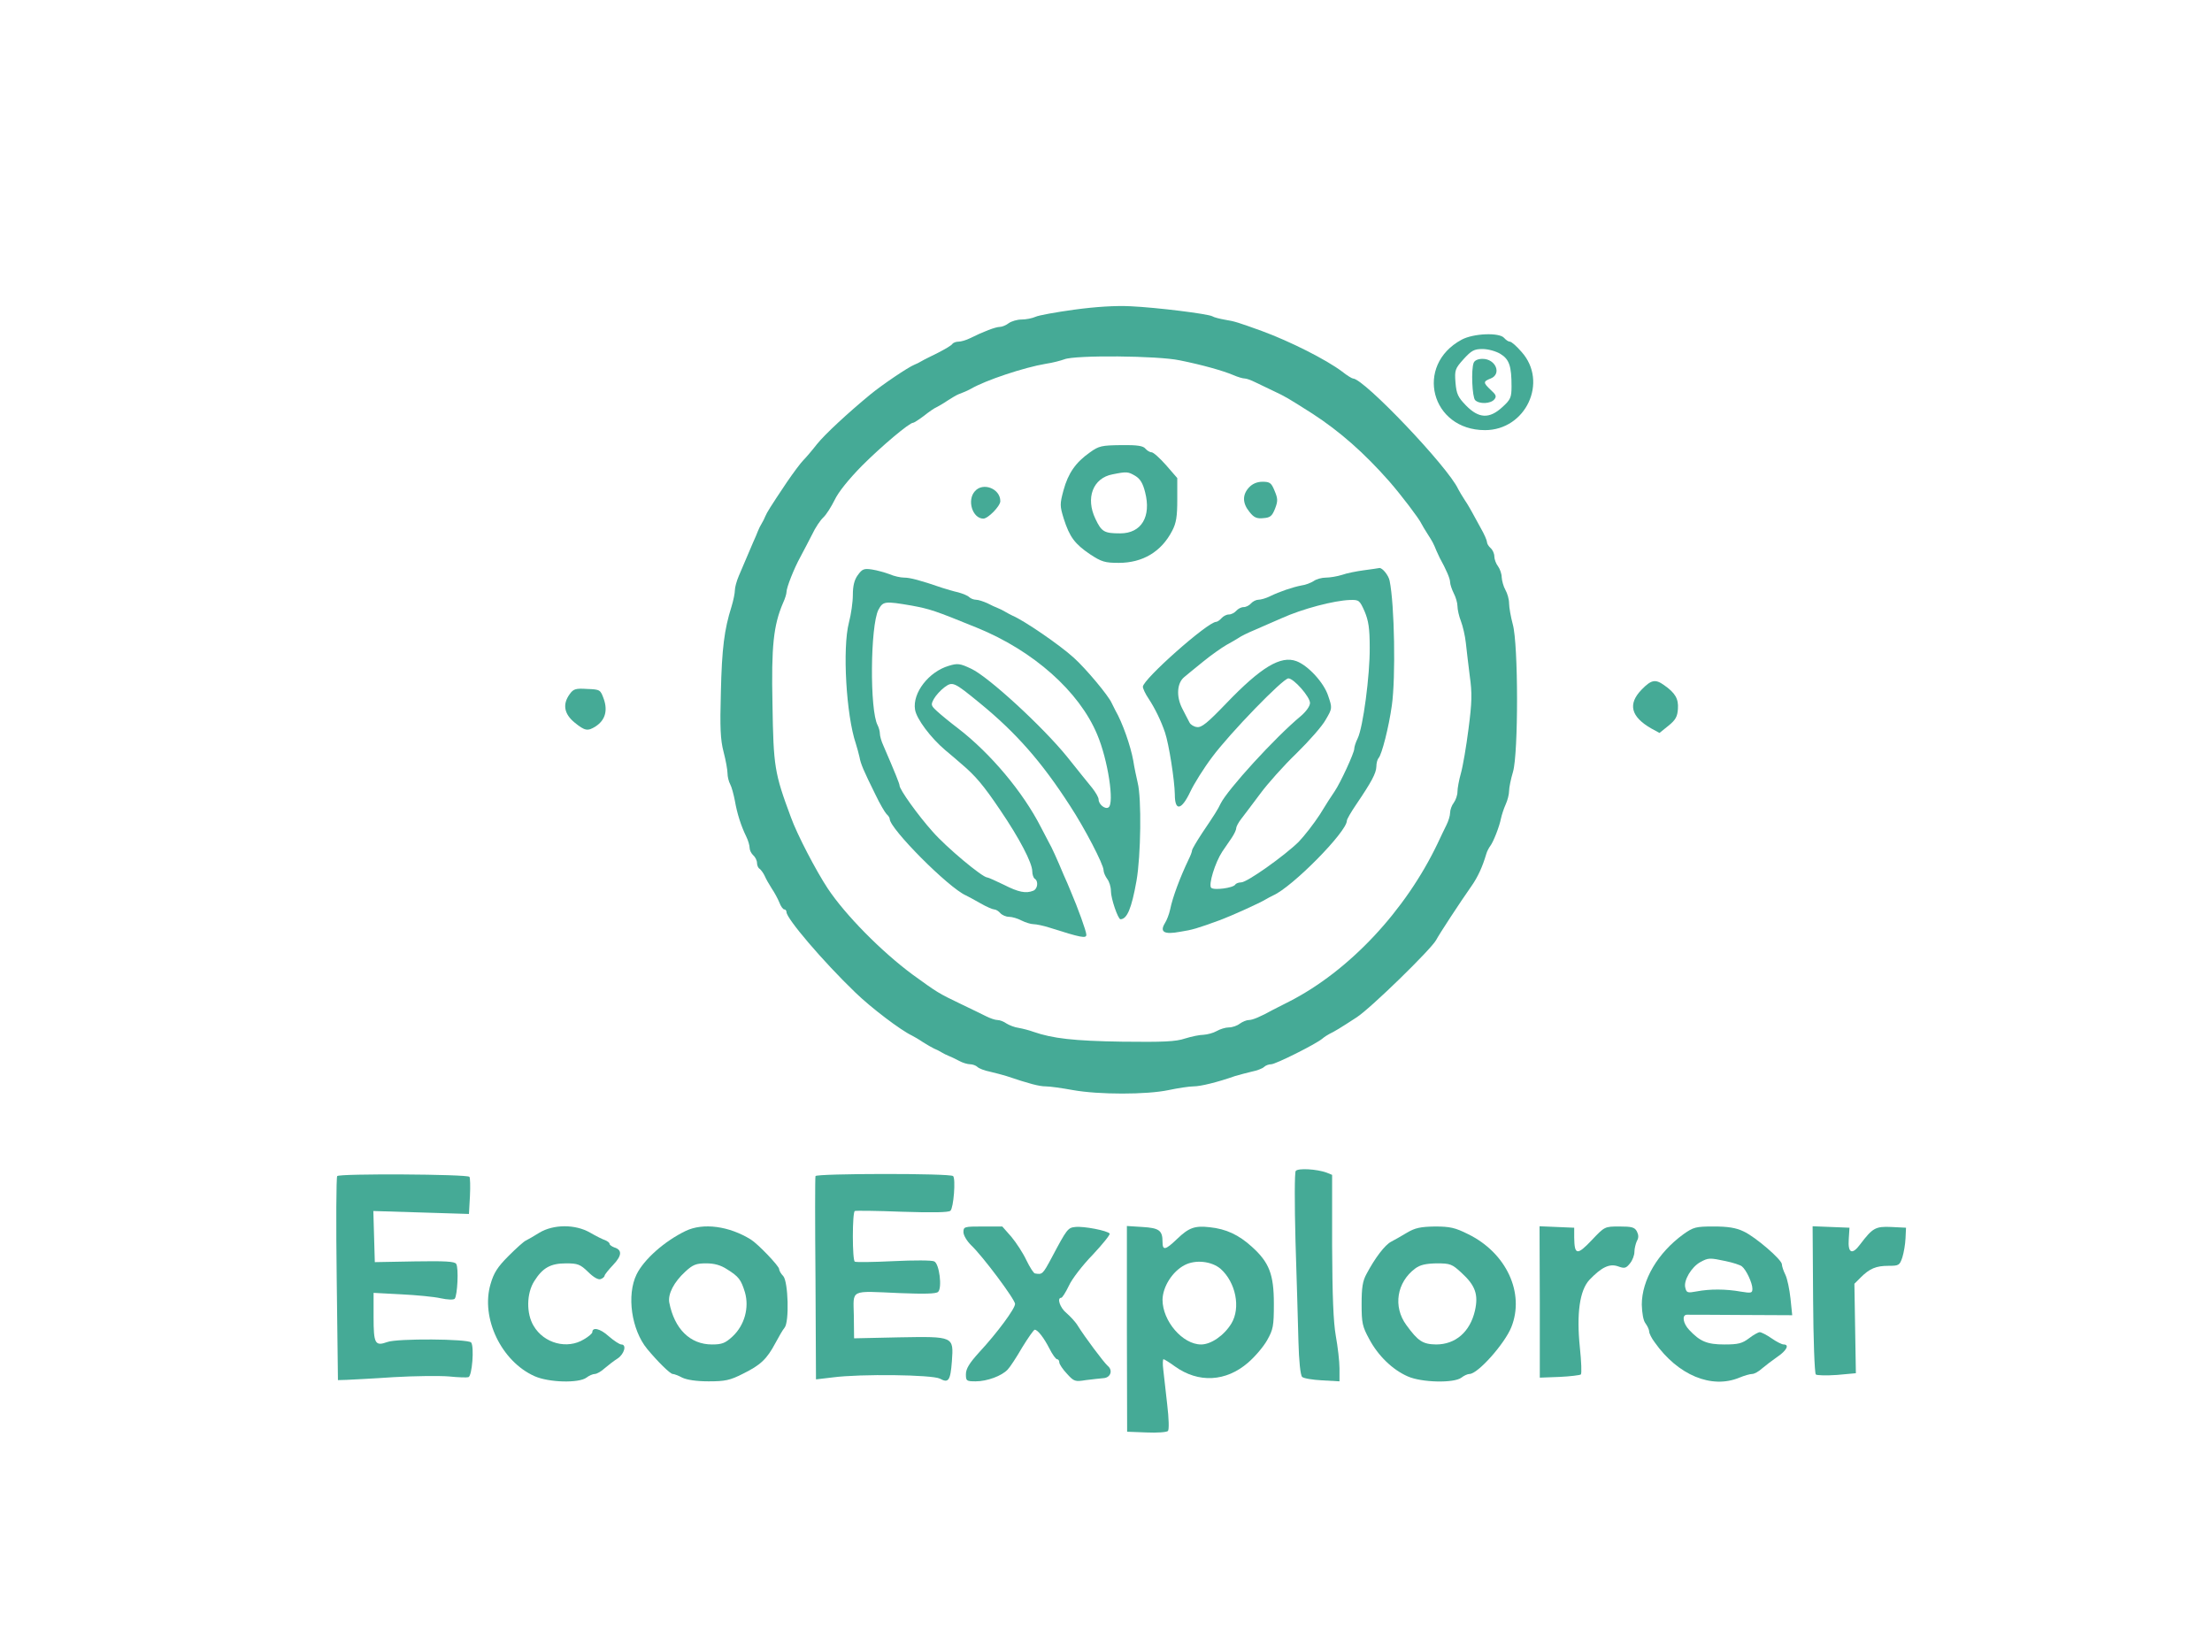  <svg  version="1.0" xmlns="http://www.w3.org/2000/svg"  width="900pt" height="672pt" viewBox="0 0 900 672"  preserveAspectRatio="xMidYMid meet">  <g transform="translate(0,672) scale(0.1,-0.1)" fill="#45aa96" stroke="none"> <path d="M4370 5460 c-73 -10 -145 -23 -157 -29 -13 -6 -39 -11 -57 -11 -17 0 -41 -7 -52 -15 -10 -8 -27 -15 -36 -15 -17 0 -67 -19 -121 -46 -16 -8 -37 -14 -47 -14 -10 0 -21 -4 -25 -9 -3 -6 -29 -21 -58 -36 -28 -14 -59 -29 -67 -34 -8 -5 -22 -12 -30 -15 -25 -10 -129 -80 -179 -121 -91 -75 -185 -162 -217 -202 -21 -27 -46 -56 -56 -66 -10 -10 -40 -50 -66 -88 -71 -106 -81 -123 -88 -139 -3 -8 -10 -22 -15 -30 -5 -8 -12 -22 -15 -30 -3 -8 -12 -30 -20 -47 -14 -32 -25 -59 -58 -136 -9 -21 -16 -47 -16 -58 0 -12 -6 -42 -14 -68 -29 -92 -39 -169 -43 -347 -4 -145 -2 -193 11 -243 9 -34 16 -74 16 -87 0 -14 5 -34 11 -45 6 -11 14 -41 19 -67 9 -52 25 -102 46 -145 8 -16 14 -37 14 -47 0 -9 7 -23 15 -30 8 -7 15 -21 15 -31 0 -10 5 -21 11 -24 5 -4 15 -17 20 -28 5 -12 18 -35 29 -52 11 -16 25 -42 31 -57 6 -16 15 -28 20 -28 5 0 9 -5 9 -11 0 -26 148 -200 280 -327 65 -63 184 -153 230 -175 8 -4 29 -16 45 -27 17 -11 37 -22 45 -26 8 -3 22 -10 30 -15 8 -5 22 -12 30 -15 8 -3 27 -12 42 -20 14 -8 35 -14 45 -14 10 0 24 -5 30 -11 6 -6 29 -15 50 -19 21 -5 52 -13 68 -18 92 -31 133 -42 160 -42 17 0 66 -7 110 -15 105 -19 301 -19 390 0 38 8 84 15 101 15 29 0 98 17 169 42 17 5 47 13 68 18 21 4 44 13 50 19 6 6 19 11 29 11 18 0 180 81 208 104 8 7 22 16 30 20 19 9 41 22 110 67 57 37 301 275 323 314 13 25 99 156 144 220 26 37 45 79 60 130 3 11 11 26 17 34 12 16 36 76 43 111 3 14 11 39 19 57 8 17 14 42 14 55 0 13 7 48 16 78 22 75 22 519 -1 600 -8 30 -15 69 -15 85 0 17 -7 41 -15 55 -8 14 -14 37 -15 51 0 14 -7 34 -15 45 -8 10 -15 29 -15 40 0 12 -7 27 -15 34 -8 7 -15 18 -15 25 0 6 -11 32 -25 56 -13 24 -29 53 -35 64 -6 11 -19 34 -30 50 -11 17 -23 37 -27 45 -41 90 -384 450 -428 450 -4 0 -24 12 -44 28 -65 49 -212 123 -326 165 -97 35 -112 40 -150 46 -23 4 -46 10 -52 14 -17 10 -226 36 -333 41 -62 3 -142 -2 -230 -14z m430 -206 c94 -19 175 -42 218 -60 18 -8 39 -14 47 -14 7 0 26 -7 42 -15 15 -7 48 -23 73 -35 51 -24 56 -27 160 -93 111 -72 211 -160 313 -276 48 -55 121 -151 130 -171 4 -8 16 -28 27 -45 18 -28 22 -35 35 -67 3 -7 9 -20 13 -28 26 -47 42 -84 42 -98 0 -9 7 -30 15 -46 8 -15 15 -39 15 -52 0 -13 6 -41 14 -61 8 -21 17 -60 20 -88 3 -27 10 -88 16 -135 10 -70 9 -108 -5 -215 -9 -71 -23 -153 -31 -181 -8 -28 -14 -62 -14 -75 0 -14 -7 -34 -15 -45 -8 -10 -15 -29 -15 -41 0 -12 -7 -34 -15 -50 -7 -15 -24 -48 -35 -73 -131 -275 -360 -520 -605 -645 -27 -14 -57 -29 -65 -33 -52 -29 -84 -42 -99 -42 -9 0 -26 -7 -37 -15 -10 -8 -30 -15 -44 -15 -14 0 -36 -7 -50 -15 -14 -8 -38 -14 -53 -15 -16 0 -49 -7 -75 -15 -38 -13 -89 -15 -257 -13 -196 3 -282 13 -360 40 -16 6 -43 13 -60 16 -16 2 -39 11 -50 18 -11 8 -27 14 -36 14 -10 0 -30 7 -46 15 -15 8 -62 30 -103 50 -94 45 -96 47 -197 120 -127 94 -273 242 -345 350 -47 71 -125 220 -150 290 -67 180 -71 206 -75 460 -5 236 4 321 43 412 8 17 14 37 14 44 0 19 31 97 57 144 12 22 33 63 47 90 13 28 34 59 46 70 12 11 32 43 46 71 15 32 57 84 111 139 81 81 193 175 208 175 4 0 24 13 44 28 20 16 43 32 51 35 8 4 29 16 45 27 17 11 37 23 45 26 8 3 20 8 25 10 6 2 17 8 25 12 60 35 216 87 305 102 28 4 61 13 75 18 42 18 383 15 470 -4z"/> <path d="M4434 4879 c-57 -40 -88 -84 -107 -154 -15 -56 -15 -63 1 -115 24 -75 45 -103 107 -145 47 -31 61 -35 117 -35 97 0 173 45 217 130 17 32 21 59 21 128 l0 87 -46 53 c-25 28 -51 52 -59 52 -7 0 -18 7 -25 15 -9 11 -33 15 -99 14 -78 -1 -90 -3 -127 -30z m185 -95 c20 -12 31 -30 40 -66 26 -100 -15 -168 -101 -168 -65 0 -76 6 -101 59 -41 85 -10 166 69 181 59 12 64 11 93 -6z"/> <path d="M5082 4737 c-28 -30 -27 -65 2 -100 18 -23 30 -28 57 -25 28 2 35 9 47 39 12 31 11 41 -2 72 -13 32 -19 37 -49 37 -22 0 -41 -8 -55 -23z"/> <path d="M3967 4722 c-34 -37 -10 -112 34 -112 19 0 69 51 69 71 0 51 -70 78 -103 41z"/> <path d="M3490 4380 c-14 -19 -20 -44 -20 -80 0 -29 -7 -79 -16 -113 -27 -104 -11 -377 28 -492 5 -16 12 -41 15 -55 5 -28 16 -54 65 -153 18 -38 39 -73 45 -79 7 -6 13 -15 13 -20 0 -39 238 -279 310 -311 8 -4 35 -18 59 -32 24 -14 50 -25 56 -25 7 0 18 -7 25 -15 7 -8 23 -15 35 -15 13 0 36 -7 51 -15 16 -8 38 -15 49 -15 11 0 40 -6 65 -14 129 -41 150 -45 150 -29 0 14 -34 108 -64 178 -7 17 -19 46 -28 65 -27 65 -50 115 -59 130 -4 8 -20 38 -34 65 -73 143 -204 299 -336 401 -33 25 -72 57 -87 71 -25 23 -25 26 -12 50 8 14 27 35 43 47 33 24 38 22 143 -64 148 -121 252 -239 368 -419 59 -90 136 -238 136 -261 0 -9 7 -25 15 -36 8 -10 15 -32 15 -49 0 -31 29 -115 39 -115 27 1 45 44 65 156 18 102 21 336 5 399 -5 22 -14 63 -18 90 -11 61 -44 155 -73 205 -4 8 -11 22 -15 30 -13 30 -105 140 -154 184 -58 53 -205 153 -249 171 -8 4 -22 11 -30 16 -8 5 -22 12 -30 15 -8 3 -28 12 -43 20 -16 7 -36 14 -46 14 -9 0 -22 5 -28 11 -6 6 -26 14 -44 19 -19 4 -47 13 -64 18 -93 32 -133 42 -156 42 -15 0 -42 6 -60 14 -19 7 -51 16 -71 19 -33 5 -40 2 -58 -23z m220 -124 c74 -14 91 -19 265 -90 229 -93 416 -259 489 -434 44 -103 71 -282 46 -297 -14 -9 -40 13 -40 32 0 9 -12 29 -26 47 -14 17 -60 74 -103 128 -100 123 -320 325 -389 357 -46 22 -56 23 -92 12 -81 -24 -148 -110 -137 -178 6 -38 64 -115 123 -165 22 -18 52 -44 68 -58 54 -46 87 -84 155 -185 79 -116 131 -216 131 -250 0 -13 5 -27 10 -30 16 -10 12 -42 -6 -49 -30 -12 -60 -6 -119 24 -33 16 -64 30 -68 30 -20 0 -168 124 -222 186 -61 68 -135 172 -135 188 0 7 -18 52 -66 163 -8 17 -14 39 -14 48 0 9 -4 24 -9 34 -33 60 -30 405 3 470 19 35 25 36 136 17z"/> <path d="M5550 4400 c-30 -4 -71 -12 -90 -19 -19 -6 -49 -11 -65 -11 -17 0 -39 -6 -50 -14 -11 -7 -33 -16 -50 -18 -36 -7 -89 -25 -128 -44 -16 -8 -37 -14 -47 -14 -9 0 -23 -7 -30 -15 -7 -8 -20 -15 -30 -15 -10 0 -23 -7 -30 -15 -7 -8 -20 -15 -30 -15 -10 0 -23 -7 -30 -15 -7 -8 -17 -15 -22 -15 -34 0 -298 -234 -298 -264 0 -7 10 -29 23 -48 27 -41 51 -91 67 -138 16 -47 39 -194 40 -252 0 -70 27 -65 63 11 15 32 55 96 89 141 72 97 288 320 310 320 22 0 88 -75 88 -100 0 -13 -16 -35 -37 -53 -106 -88 -299 -300 -327 -357 -10 -22 -26 -47 -74 -118 -23 -35 -42 -67 -42 -72 0 -5 -6 -21 -14 -37 -34 -71 -65 -153 -75 -203 -4 -19 -14 -45 -22 -57 -21 -35 -2 -46 62 -34 51 8 68 13 164 48 43 16 161 69 185 84 8 5 22 12 30 16 78 34 300 259 300 304 0 6 17 35 38 66 63 93 81 127 82 154 0 14 4 29 9 35 13 13 42 127 54 214 16 113 11 410 -9 507 -4 22 -30 54 -42 52 -4 -1 -32 -5 -62 -9z m2 -167 c16 -38 21 -69 21 -148 1 -111 -27 -324 -49 -369 -8 -16 -14 -35 -14 -43 0 -16 -56 -138 -80 -173 -10 -14 -37 -56 -60 -94 -24 -37 -63 -87 -86 -111 -58 -57 -210 -165 -234 -165 -10 0 -21 -4 -24 -9 -9 -14 -87 -24 -98 -13 -12 12 16 103 45 147 12 17 29 42 39 57 10 15 18 32 18 39 0 6 9 23 20 37 12 15 46 61 77 102 30 41 97 116 148 165 51 50 105 111 119 137 27 46 27 47 10 97 -17 53 -81 123 -129 141 -64 24 -144 -24 -286 -172 -76 -79 -100 -99 -119 -96 -12 1 -26 10 -30 18 -4 8 -18 34 -30 58 -25 49 -21 103 8 127 9 8 44 36 77 63 33 27 76 57 95 68 19 10 42 24 50 29 8 6 38 21 65 32 28 12 77 34 110 48 84 38 213 72 278 74 36 1 39 -1 59 -46z"/> <path d="M5947 5338 c-193 -104 -125 -368 95 -368 166 0 258 196 149 318 -20 23 -41 42 -48 42 -6 0 -16 7 -23 15 -19 23 -125 19 -173 -7z m158 -58 c36 -22 45 -50 45 -132 0 -45 -4 -54 -37 -84 -53 -49 -96 -47 -148 6 -33 34 -39 47 -43 93 -4 51 -2 57 33 96 32 35 43 41 77 41 23 0 55 -9 73 -20z"/> <path d="M5996 5244 c-11 -28 -6 -140 6 -152 17 -17 63 -15 78 3 10 12 7 19 -14 38 -32 30 -32 35 -1 47 46 18 21 80 -33 80 -18 0 -32 -6 -36 -16z"/> <path d="M6680 3915 c-58 -59 -45 -111 39 -159 l33 -18 36 29 c30 24 37 38 39 69 3 41 -11 65 -57 97 -35 25 -52 21 -90 -18z"/> <path d="M2318 3896 c-30 -41 -23 -80 19 -115 43 -35 54 -37 87 -16 38 25 49 63 33 110 -14 39 -15 40 -68 42 -47 3 -56 0 -71 -21z"/> <path d="M5272 1956 c-5 -6 -5 -132 -1 -286 5 -151 10 -335 12 -408 2 -79 8 -137 15 -144 6 -6 43 -12 81 -14 l71 -4 0 53 c0 28 -7 88 -15 132 -10 57 -14 162 -15 368 l0 287 -22 9 c-41 15 -117 19 -126 7z"/> <path d="M1372 1935 c-4 -5 -5 -194 -2 -420 l5 -410 35 1 c19 1 105 5 191 11 86 5 187 6 225 3 38 -4 74 -5 80 -3 15 5 24 124 11 141 -12 15 -302 17 -341 2 -50 -18 -56 -7 -56 101 l0 99 113 -6 c61 -3 134 -10 160 -16 28 -6 52 -7 57 -2 11 12 17 126 6 142 -6 10 -46 12 -169 10 l-162 -3 -3 104 -3 104 195 -6 194 -6 4 72 c2 40 1 75 -2 79 -8 11 -531 14 -538 3z"/> <path d="M3318 1935 c-2 -5 -2 -194 0 -419 l2 -408 68 8 c114 15 405 11 436 -5 35 -19 43 -9 49 71 7 101 9 101 -215 97 l-183 -4 -1 92 c-2 109 -19 101 186 92 101 -4 149 -3 157 5 17 16 5 115 -16 124 -9 5 -83 5 -166 1 -82 -4 -153 -5 -157 -2 -5 2 -8 49 -8 103 0 54 3 101 8 103 4 2 90 1 192 -3 125 -4 189 -3 197 4 13 12 22 130 11 141 -11 12 -557 11 -560 0z"/> <path d="M2195 1705 c-22 -14 -47 -28 -55 -32 -8 -3 -40 -32 -71 -63 -45 -45 -60 -69 -73 -114 -41 -138 44 -315 179 -375 58 -26 180 -29 211 -6 10 8 26 15 34 15 8 0 26 10 40 23 14 12 37 30 53 40 27 18 38 57 15 57 -7 0 -30 15 -52 34 -34 31 -66 38 -66 16 0 -5 -15 -18 -34 -29 -68 -42 -163 -17 -205 55 -30 50 -29 132 3 182 34 54 66 72 129 72 48 0 58 -4 90 -35 22 -22 42 -33 51 -29 9 3 16 10 16 14 0 4 16 24 35 44 36 38 37 61 4 71 -10 4 -19 10 -19 15 0 4 -8 10 -17 14 -10 3 -38 17 -62 31 -61 35 -149 34 -206 0z"/> <path d="M2790 1712 c-87 -42 -170 -116 -200 -177 -41 -84 -21 -225 43 -303 43 -52 94 -102 104 -102 6 0 24 -7 39 -15 19 -9 57 -15 107 -15 67 0 87 4 140 31 71 35 97 59 132 125 14 26 30 54 37 62 20 23 15 187 -5 210 -10 10 -17 23 -17 29 0 12 -86 102 -115 120 -89 55 -194 69 -265 35z m168 -156 c48 -30 57 -42 73 -94 18 -63 -2 -134 -50 -179 -30 -28 -44 -33 -84 -33 -89 0 -153 63 -174 171 -6 34 19 83 65 125 31 29 45 34 85 34 33 0 59 -7 85 -24z"/> <path d="M3920 1707 c0 -13 14 -36 31 -53 47 -44 179 -221 179 -239 0 -19 -71 -116 -147 -198 -39 -43 -53 -66 -53 -88 0 -27 2 -29 40 -29 46 0 106 22 130 48 9 9 36 50 59 90 24 39 47 72 51 72 12 0 37 -32 60 -77 12 -24 26 -43 31 -43 5 0 9 -6 9 -13 0 -7 14 -28 31 -46 29 -32 33 -33 77 -26 26 3 58 7 72 8 29 2 39 32 17 50 -16 14 -93 117 -121 162 -10 17 -32 40 -47 53 -26 21 -40 62 -21 62 4 0 18 22 31 49 12 27 56 84 97 126 40 43 71 81 69 86 -8 12 -106 31 -140 27 -30 -3 -34 -8 -95 -123 -38 -71 -39 -71 -69 -66 -5 0 -21 25 -35 54 -13 28 -41 71 -61 95 l-37 42 -79 0 c-76 0 -79 -1 -79 -23z"/> <path d="M4585 1314 l1 -419 79 -3 c43 -2 82 1 87 6 5 5 4 50 -3 108 -6 54 -13 118 -16 142 -3 23 -2 42 1 42 3 0 24 -13 46 -29 96 -69 208 -63 298 15 28 24 63 65 78 92 24 43 27 56 27 147 0 121 -19 169 -90 233 -53 48 -104 72 -171 79 -61 7 -85 -2 -132 -47 -49 -47 -60 -49 -60 -12 0 46 -14 56 -82 60 l-63 4 0 -418z m381 244 c62 -55 83 -159 44 -223 -30 -49 -83 -85 -123 -85 -75 0 -157 95 -157 182 1 53 40 115 90 141 44 23 109 16 146 -15z"/> <path d="M5725 1705 c-22 -13 -51 -30 -65 -37 -25 -13 -65 -65 -100 -131 -16 -29 -20 -56 -20 -123 0 -76 3 -91 31 -142 36 -68 95 -125 157 -152 56 -25 188 -28 218 -5 10 8 25 15 33 15 34 0 143 123 170 190 56 139 -20 303 -176 379 -52 26 -73 31 -135 31 -59 -1 -81 -6 -113 -25z m221 -163 c57 -52 70 -89 55 -155 -20 -86 -79 -137 -158 -137 -54 1 -73 13 -121 79 -55 75 -39 174 36 230 20 15 43 20 87 21 56 0 63 -3 101 -38z"/> <path d="M6265 1423 l0 -308 80 3 c44 2 83 7 87 10 4 4 2 53 -4 110 -14 137 -1 232 39 275 49 51 81 67 116 55 27 -10 33 -8 49 12 10 12 18 33 18 47 0 13 5 33 10 44 8 13 7 25 0 39 -9 17 -21 20 -71 20 -60 0 -60 0 -113 -56 -59 -62 -70 -61 -71 11 l0 40 -70 3 -71 3 1 -308z"/> <path d="M6850 1699 c-105 -76 -170 -187 -170 -287 1 -34 6 -65 15 -76 8 -11 15 -26 15 -33 0 -8 10 -28 23 -45 94 -133 231 -190 344 -143 19 8 43 15 52 15 9 0 27 10 41 23 14 12 42 33 62 47 37 25 50 50 25 50 -7 0 -29 11 -49 25 -20 14 -42 25 -48 25 -6 0 -26 -11 -44 -25 -28 -21 -44 -25 -100 -25 -70 0 -99 12 -143 59 -25 26 -31 61 -10 62 6 0 106 0 220 -1 l209 -1 -7 68 c-4 37 -13 81 -21 97 -8 16 -14 35 -14 42 0 19 -108 112 -156 134 -31 15 -65 20 -122 20 -73 0 -82 -3 -122 -31z m172 -110 c29 -6 59 -16 65 -21 18 -14 43 -68 43 -91 0 -18 -4 -19 -47 -12 -61 11 -127 11 -179 1 -38 -7 -42 -6 -47 15 -8 29 25 84 61 104 33 18 38 18 104 4z"/> <path d="M7377 1434 c1 -163 6 -301 11 -306 4 -4 43 -5 86 -2 l77 7 -3 182 -3 182 25 25 c37 37 63 48 114 48 42 0 45 2 56 34 6 19 12 54 13 78 l2 43 -60 3 c-64 3 -76 -4 -126 -70 -33 -45 -51 -37 -47 20 l3 47 -75 3 -75 3 2 -297z"/> </g> </svg> 